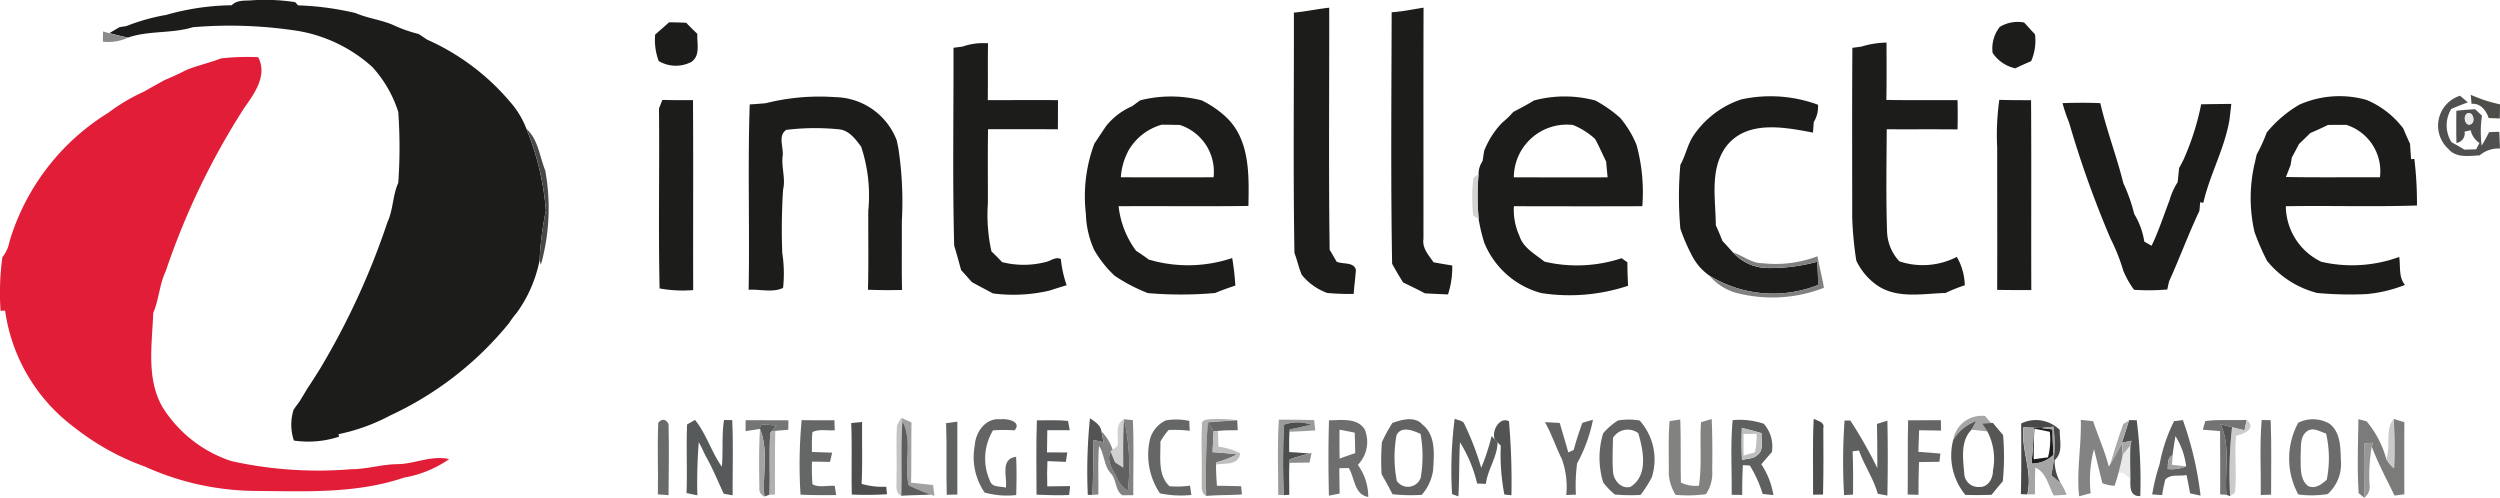 <?xml version="1.0" encoding="UTF-8"?>
<svg xmlns="http://www.w3.org/2000/svg" width="129.649" height="25.818" viewBox="0 0 129.649 25.818">
  <g transform="translate(-31.036 -54.998)">
    <g transform="translate(36.706 54.998)">
      <path d="M68.52,55.27c.282-.3.721-.22,1.089-.26a10.34,10.34,0,0,1,2.2.1l.151.166a14.985,14.985,0,0,1,2.981.4c.652.284,1.38.351,2.027.654a7.245,7.245,0,0,0,1.249.433l.432.29a12.025,12.025,0,0,1,4.287,3.207,4.538,4.538,0,0,1,.867,1.428,14.009,14.009,0,0,1,1.005,4.225,17.163,17.163,0,0,0-.326,2.586A6.929,6.929,0,0,1,83.3,71.217a4.626,4.626,0,0,0-.4.537,17.331,17.331,0,0,1-6.15,4.784,9.974,9.974,0,0,1-2.693.976l.024.131a5.135,5.135,0,0,1-2.34.2,2.581,2.581,0,0,1-.015-1.6c.1-.148.209-.293.315-.437.138-.229.279-.455.413-.685.222-.328.433-.665.643-1a38.593,38.593,0,0,0,3.5-7.614c.3-.646.264-1.386.557-2.029a26.079,26.079,0,0,0,0-3.677,6.263,6.263,0,0,0-1.346-2.331,7.667,7.667,0,0,0-3.853-1.87,23.014,23.014,0,0,0-5.45-.193c-1.1.339-2.278.164-3.365.537-.326-.066-.646-.144-.967-.231l.524-.308.362-.058a10.276,10.276,0,0,1,2.058-.577A12.875,12.875,0,0,1,68.52,55.27Z" transform="translate(-62.17 -54.998)" fill="#1c1c1a"></path>
      <path d="M427.251,57.419c.557-.036,1.1-.151,1.654-.239-.013,4,0,8-.005,11.994-.073.484.273.843.524,1.213.322.056.645.115.969.164a4.494,4.494,0,0,1-.22,1.5q-.6-.022-1.195-.055c-.373-.2-.754-.381-1.133-.566-.2-.317-.39-.641-.57-.969C427.2,66.112,427.241,61.764,427.251,57.419Z" transform="translate(-360.75 -56.783)" fill="#1c1c1a"></path>
      <path d="M598.819,61.554a1.8,1.8,0,0,1,1.264-.228q.279.309.563.616a2.661,2.661,0,0,1-.2,1.388c-.277.12-.554.24-.821.373a1.908,1.908,0,0,1-1.178-.8A1.8,1.8,0,0,1,598.819,61.554Z" transform="translate(-500.781 -60.159)" fill="#1c1c1a"></path>
      <path d="M302.964,67.492a3.3,3.3,0,0,1,1.331-.173c-.018.982,0,1.965-.013,2.948,1.213,0,2.426-.007,3.64,0,0,.5,0,1.009-.005,1.513-1.207-.011-2.415,0-3.62-.007-.024,1.287-.005,2.575-.011,3.863a8.741,8.741,0,0,0,.186,2.475c.188.178.372.362.548.554a4.536,4.536,0,0,0,2.253,0c.266-.047.519-.3.8-.157a5.675,5.675,0,0,0,.3,1.357c-.3.091-.59.18-.881.277a8.22,8.22,0,0,1-2.943.149c-.364-.2-.736-.386-1.095-.59-.182-.208-.364-.415-.552-.616-.122-.422-.229-.849-.362-1.269-.091-3.42-.026-6.844-.036-10.265Z" transform="translate(-258.726 -65.074)" fill="#1c1c1a"></path>
      <path d="M558.962,67.339a4.585,4.585,0,0,1,1.306-.209c0,.991.011,1.981-.009,2.972,1.229.025,2.46.005,3.691.013.011.506.013,1.011,0,1.517-1.224-.013-2.448,0-3.671-.007-.011,1.77-.042,3.542.016,5.31a2.378,2.378,0,0,0,.639,1.539,3.846,3.846,0,0,0,2.979-.231,3.077,3.077,0,0,1,.413,1.471,9.018,9.018,0,0,0-1,.4c-1.144.031-2.413.3-3.445-.33a3.218,3.218,0,0,1-1.182-1.353,18.485,18.485,0,0,1-.211-2.216c0-2.937-.013-5.877.009-8.814Z" transform="translate(-468.103 -64.921)" fill="#1c1c1a"></path>
      <path d="M218.869,83.45c.53.015,1.058.013,1.588.013.022,3.283,0,6.567.011,9.85a6.687,6.687,0,0,1-1.743-.086c-.067-3.109,0-6.221-.031-9.331C218.738,83.783,218.826,83.561,218.869,83.45Z" transform="translate(-190.189 -78.269)" fill="#1c1c1a"></path>
      <path d="M509.879,84.526a4.814,4.814,0,0,1,2.526-1.945,7.12,7.12,0,0,1,3.977.279,1.545,1.545,0,0,1-.222.9c-.009.135-.029.406-.038.543-1.5-.28-3.427-.67-4.505.721-.867,1.186-.543,2.721-.535,4.086.124.268.235.541.346.816.188.195.366.4.55.6a2.454,2.454,0,0,0,1.721.8A9.168,9.168,0,0,0,516.34,91c.022.4.053.8.038,1.207a6.3,6.3,0,0,1-5.622-.483,2.833,2.833,0,0,1-.889-1,9.855,9.855,0,0,1-.625-1.442,18.9,18.9,0,0,1,0-3.305C509.505,85.515,509.6,84.98,509.879,84.526Z" transform="translate(-427.77 -77.427)" fill="#1c1c1a"></path>
      <path d="M599.88,83.43c.548.018,1.1.016,1.646.018.022,3.283,0,6.565.013,9.848-.592,0-1.182,0-1.77-.013.009-2.464,0-4.93,0-7.394A12.915,12.915,0,0,1,599.88,83.43Z" transform="translate(-501.866 -78.252)" fill="#1c1c1a"></path>
      <path d="M618.39,84.281c.652-.025,1.306-.027,1.959,0,.326,1.406.847,2.752,1.195,4.15a8.706,8.706,0,0,1,.565,1.6,3.908,3.908,0,0,1,.521,1.428c.124.073.251.144.379.217.368-.763.625-1.568.929-2.356a3.454,3.454,0,0,1,.421-.938c.033-.244.047-.488.077-.732.076-.144.151-.288.226-.432a13.547,13.547,0,0,0,.918-2.877c.521-.011,1.042-.016,1.563-.02-.033.284-.064.57-.1.856-.26,1.479-1.016,2.814-1.351,4.272l-.164-.029c-.009.113-.029.337-.04.45-.57,1.2-1.025,2.451-1.575,3.66-.022.1-.067.311-.091.415a11.58,11.58,0,0,1-1.723.016,4.831,4.831,0,0,1-.554-.98,10.131,10.131,0,0,0-.668-1.681,53.186,53.186,0,0,1-2.145-6.006A8.344,8.344,0,0,1,618.39,84.281Z" transform="translate(-517.098 -78.932)" fill="#1c1c1a"></path>
    </g>
    <g transform="translate(98.126 55.397)">
      <path d="M399.455,57.445c.614-.055,1.218-.189,1.832-.255.007,4.183-.035,8.368.022,12.553.122.2.24.412.361.617.317.151.892,0,1,.422-.027.417-.086.834-.115,1.251a12.784,12.784,0,0,1-1.373-.049,3.036,3.036,0,0,1-1.32-.942c-.157-.366-.235-.761-.379-1.133C399.414,65.756,399.462,61.6,399.455,57.445Z" transform="translate(-399.444 -57.19)" fill="#1c1d1a"></path>
      <path d="M454.752,82.668a6.111,6.111,0,0,1,3.194,0,6.743,6.743,0,0,1,1.284.9,5.217,5.217,0,0,1,.847,1.4,9.3,9.3,0,0,1,.3,3.18c-2.22.009-4.44.005-6.66,0a3.249,3.249,0,0,0,.286,1.537c.2.63.816.947,1.3,1.337a7.369,7.369,0,0,0,4-.177l.3.211c0,.406.015.812.035,1.218a9.618,9.618,0,0,1-4.5.379,4.435,4.435,0,0,1-2.957-2.61,9.38,9.38,0,0,1-.291-1.216,12.859,12.859,0,0,1-.005-2.353,1.177,1.177,0,0,1,.208-.665c.027-.175.055-.35.08-.524a4.4,4.4,0,0,1,.938-1.471,4.583,4.583,0,0,0,.574-.554c.359-.189.718-.377,1.063-.588m-1.038,3.979c1.623,0,3.245.009,4.868,0-.027-.273-.053-.548-.078-.821-.193-.39-.362-.79-.574-1.171a3.8,3.8,0,0,0-1.144-.723A2.746,2.746,0,0,0,453.714,86.647Z" transform="translate(-442.297 -77.853)" fill="#1c1d1a"></path>
      <path d="M674.521,82.849a5.129,5.129,0,0,1,3.484-.237,4.639,4.639,0,0,1,1.894,1.477c.111.266.226.532.351.792.016.268.036.535.055.8l.168-.013a18.755,18.755,0,0,1,.135,2.415c-2.265.075-4.533,0-6.8.038a3.228,3.228,0,0,0,1.841,2.881,7.12,7.12,0,0,0,4.039-.251c.076.483-.042,1.049.3,1.45a7.232,7.232,0,0,1-1.992.477,18.764,18.764,0,0,1-2.56-.058,4.929,4.929,0,0,1-2.6-1.664,12.054,12.054,0,0,1-.652-1.5,7.9,7.9,0,0,1,.033-3.662c.02-.087.058-.26.076-.348a8.282,8.282,0,0,0,.525-1.149,6.3,6.3,0,0,1,1.7-1.448m.563,1.473c-.195.193-.39.382-.588.57-.124.235-.244.47-.373.7-.016.1-.047.293-.064.392l-.242.621c1.624.031,3.249.007,4.875.015A2.522,2.522,0,0,0,676.94,83.9c-.319,0-.636,0-.951.007C675.691,84.055,675.388,84.193,675.084,84.323Z" transform="translate(-622.356 -77.825)" fill="#1c1d1a"></path>
    </g>
    <g transform="translate(65.002 56.155)">
      <path d="M218.284,61.35c.3,0,.592.011.889.024.188.195.381.388.577.574-.025.5.178,1.16-.337,1.471a1.748,1.748,0,0,1-1.666-.06,3.147,3.147,0,0,1-.184-1.373C217.8,61.776,218.048,61.567,218.284,61.35Z" transform="translate(-217.553 -61.35)" fill="#1c1c1b"></path>
      <path d="M245.1,82.934a11.412,11.412,0,0,1,3.606-.315,3.479,3.479,0,0,1,3.189,2.245c.022.1.066.313.086.419a18.3,18.3,0,0,1,.178,3.766c0,.3,0,.608,0,.912,0,.887-.011,1.772.011,2.657-.59.013-1.178.013-1.768-.013.038-1.368.009-2.733.018-4.1a8.089,8.089,0,0,0-.37-3.316c-.291-.386-.616-.843-1.138-.9a12.365,12.365,0,0,0-2.746.027c-.437.29-.149.881-.182,1.306-.093.6.16,1.2.015,1.8a32.743,32.743,0,0,0-.042,3.274A6.908,6.908,0,0,1,246,92.509c-.521.264-1.2.06-1.786.1.058-3.2-.051-6.412.056-9.613C244.543,82.981,244.822,82.959,245.1,82.934Z" transform="translate(-239.356 -78.738)" fill="#1c1c1b"></path>
      <path d="M342.977,82.668a6.432,6.432,0,0,1,3.2,0,5.267,5.267,0,0,1,1.215.823c1.3,1.176,1.235,3.048,1.206,4.651-2.244.031-4.489,0-6.733.015a4.738,4.738,0,0,0,.907,2.311c.222.142.443.293.654.453a7.162,7.162,0,0,0,4.33-.078,12.966,12.966,0,0,1,.164,1.428c-.351.12-.7.235-1.044.386a20.175,20.175,0,0,1-3.495.005,8.792,8.792,0,0,1-1.721-.9,5.748,5.748,0,0,1-1.056-1.329,4.829,4.829,0,0,1-.435-1.874,7.827,7.827,0,0,1,.439-3.649c.2-.3.4-.6.6-.9a3.492,3.492,0,0,1,1.353-1.036c.14-.1.28-.206.421-.308m-.639,2.675a3.356,3.356,0,0,0-.361,1.315q2.4.005,4.808,0a2.547,2.547,0,0,0-1.754-2.715c-.313-.005-.625-.011-.934-.013A2.9,2.9,0,0,0,342.337,85.343Z" transform="translate(-317.821 -78.619)" fill="#1c1c1b"></path>
      <path d="M609.674,176.81l.391.015.579.071c0,.439.013.878.051,1.315a1.613,1.613,0,0,1-1.145.457c.066-.617.1-1.238.124-1.858m.029.047c-.031.528-.04,1.058-.035,1.586l.739-.1a3.708,3.708,0,0,0,.093-1.322C610.235,176.963,609.969,176.91,609.7,176.857Z" transform="translate(-538.164 -155.784)" fill="#1c1c1b"></path>
    </g>
    <g transform="translate(36.369 56.63)">
      <path d="M60.331,63.96c.082.022.244.067.326.091.321.087.641.166.967.231a2.491,2.491,0,0,1-1.3.209C60.322,64.359,60.329,64.093,60.331,63.96Z" transform="translate(-60.32 -63.96)" fill="#898a89"></path>
    </g>
    <g transform="translate(31.036 57.95)">
      <path d="M40.7,71.883c.586-.235,1.207-.368,1.8-.6a12.128,12.128,0,0,1,1.925-.062c.49.934-.18,1.865-.707,2.606a38.216,38.216,0,0,0-4.088,8.494c-.33.687-.346,1.468-.648,2.162-.055,1.624-.37,3.393.477,4.877a6.652,6.652,0,0,0,3.586,2.81,20.826,20.826,0,0,0,6.2.419c.8,0,1.566-.246,2.362-.262.921,0,1.794-.479,2.723-.262a5.839,5.839,0,0,1-2.34.958c-2.517.856-5.212.708-7.831.69a14.138,14.138,0,0,1-5.6-1.258A12.991,12.991,0,0,1,34.9,90.427a9.133,9.133,0,0,1-3.6-6.066c-.058,0-.175.015-.233.02a13.5,13.5,0,0,1,.093-2.792,1.789,1.789,0,0,0,.37-.814A11.826,11.826,0,0,1,36.657,74.1,9.671,9.671,0,0,1,38.516,73c.344-.2.694-.39,1.042-.586C39.944,72.251,40.328,72.08,40.7,71.883Z" transform="translate(-31.036 -71.207)" fill="#e11d37"></path>
    </g>
    <g transform="translate(157.469 59.963)">
      <path d="M725.881,85.043a1.628,1.628,0,0,1,.575-2.783c.135.113.27.228.406.344-.295.109-.575.219-.859.341a1.635,1.635,0,0,0,.013,1.725c.224.124.446.251.67.384l.608-.016c.044-.082.129-.246.171-.328a1.054,1.054,0,0,1-.455-.661l-.317.073a.5.5,0,0,1-.422.585c-.015-.555-.009-1.113-.005-1.668q.483-.055.976-.08c.117.113.233.224.353.337a5.548,5.548,0,0,0-.013,1.553q.2-.344.382-.7c.175-.007.351-.015.53-.02.013.288.025.577.033.869a1.512,1.512,0,0,0-1.054.355c-.543.022-1.18.142-1.592-.3m.91-1.837c-.208.178-.02.716.273.494C727.278,83.524,727.072,83,726.792,83.205Z" transform="translate(-725.314 -82.26)" fill="#505050"></path>
    </g>
    <g transform="translate(159.168 59.915)">
      <path d="M734.68,82.468c-.009-.117-.029-.351-.04-.468a7.692,7.692,0,0,0,1.517.494c0,.244-.007.488-.011.734-.193-.009-.386-.016-.576-.024C735.436,82.812,735.148,82.422,734.68,82.468Z" transform="translate(-734.64 -82)" fill="#4d4d49"></path>
    </g>
    <g transform="translate(140.899 60.859)">
      <path d="M733.035,87.233c.28-.209.486.319.273.494C733.015,87.949,732.827,87.411,733.035,87.233Z" transform="translate(-714.986 -87.184)" fill="#e9e9e9"></path>
      <path d="M634.54,182.339c.131-.158.264-.315.39-.479-.02.575,0,1.151,0,1.725-.129-.106-.259-.211-.386-.319l-.228.02C634.4,182.973,634.48,182.658,634.54,182.339Z" transform="translate(-634.32 -164.619)" fill="#e9e9e9"></path>
    </g>
    <g transform="translate(58.34 61.682)">
      <path d="M180.97,91.7c.6.541.683,1.44.974,2.162a10.884,10.884,0,0,1-.228,4.886l-.067-.237a17.163,17.163,0,0,1,.326-2.586A14.008,14.008,0,0,0,180.97,91.7Z" transform="translate(-180.97 -91.7)" fill="#494848"></path>
      <path d="M606.587,174.81a1.748,1.748,0,0,1,2,.335c-.016.532.195,1.175-.269,1.57a2.417,2.417,0,0,0,.322,1.2c-.166-.144-.331-.282-.5-.421a7.423,7.423,0,0,0,.115-2.52c-.209.025-.419.049-.626.071l-.392-.015-.535-.022c-.133,1.178.49,2.307.2,3.482l-.331-.016C606.6,177.253,606.591,176.032,606.587,174.81Z" transform="translate(-529.073 -159.533)" fill="#494848"></path>
    </g>
    <g transform="translate(107.384 64.015)">
      <path d="M450.344,104.725l.273-.215a12.854,12.854,0,0,0,.005,2.353c-.073-.051-.217-.149-.29-.2A8.423,8.423,0,0,1,450.344,104.725Z" transform="translate(-450.282 -104.51)" fill="#d2d2d2"></path>
    </g>
    <g transform="translate(119.692 68.09)">
      <path d="M519.09,126.89c.519.166.965.568,1.535.559a6.112,6.112,0,0,0,2.841-.361c.1.546.249,1.085.335,1.635a7.379,7.379,0,0,1-4.471.282,2.769,2.769,0,0,1-1.461-.909,6.3,6.3,0,0,0,5.622.483c.015-.4-.016-.8-.038-1.207a9.168,9.168,0,0,1-2.642.319A2.454,2.454,0,0,1,519.09,126.89Z" transform="translate(-517.87 -126.89)" fill="gray"></path>
    </g>
    <g transform="translate(132.327 76.569)">
      <path d="M587.25,174.708a1.5,1.5,0,0,1,1.655-1.257c.076.091.231.273.31.364l-.459.027c.069.1.206.31.273.412-.275-.033-.55-.064-.825-.089l.248-.45A2.313,2.313,0,0,0,587.25,174.708Z" transform="translate(-587.25 -173.45)" fill="#a6a6a6"></path>
    </g>
    <g transform="translate(66.643 76.777)">
      <path d="M228.5,174.592l.426.005c.058,1.3.015,2.6.022,3.9-.155-.025-.31-.053-.463-.084-.31-.657-.579-1.335-.943-1.963-.111-.24-.228-.479-.35-.712a26.33,26.33,0,0,0-.073,2.761l-.563-.117c.044-1.187-.02-2.375.029-3.562l.413-.231c.59.736.85,1.664,1.391,2.428C228.461,176.211,228.374,175.395,228.5,174.592Z" transform="translate(-226.56 -174.59)" fill="#575a5a"></path>
    </g>
    <g transform="translate(69.698 76.788)">
      <path d="M243.346,174.65c.739,0,1.479,0,2.218.007,0,.162,0,.324-.005.488-.228.016-.452.036-.677.06l-.186.024.259-.324c-.273.086-.889-.237-.863.2-.249.04-.5.078-.75.113C243.342,175.027,243.344,174.838,243.346,174.65Z" transform="translate(-243.34 -174.65)" fill="#747575"></path>
    </g>
    <g transform="translate(72.503 76.786)">
      <path d="M258.85,174.64c.566.009,1.131.011,1.7.005,0,.173.011.346.016.519-.381.036-.818-.082-1.158.1-.035.341-.026.685-.027,1.027.35.011.7.024,1.051.036-.029.118-.086.359-.113.479-.311-.007-.623-.011-.932-.015a10.084,10.084,0,0,0,.024,1.173c.33.193.778.051,1.155.087l.073.475c-.616.005-1.231.009-1.847-.022A24.684,24.684,0,0,1,258.85,174.64Z" transform="translate(-258.743 -174.64)" fill="#656666"></path>
    </g>
    <g transform="translate(81.56 76.734)">
      <path d="M308.5,175.736c.04-.7.554-1.455,1.333-1.373.326-.047,1.12.1.739.572a9.6,9.6,0,0,0-1.122,0,2.812,2.812,0,0,0-.153,2.635c.113.346.543.251.819.339.073-.559-.306-1.5.53-1.6.033.661.025,1.322.005,1.983a4.358,4.358,0,0,1-1.637-.129A3.234,3.234,0,0,1,308.5,175.736Z" transform="translate(-308.475 -174.355)" fill="#646464"></path>
    </g>
    <g transform="translate(84.781 76.792)">
      <path d="M326.192,174.676c.539.007,1.078-.025,1.615.029.024.122.069.362.091.484q-.585,0-1.165,0c-.009.382-.013.767-.016,1.149.35,0,.7,0,1.051.005l-.073.488c-.319-.015-.637-.027-.956-.04-.02.435-.02.872-.007,1.309.4-.005.79-.011,1.187-.013-.015.115-.042.346-.055.461-.565.031-1.127,0-1.69-.016C326.173,177.245,326.146,175.959,326.192,174.676Z" transform="translate(-326.165 -174.672)" fill="#58595a"></path>
    </g>
    <g transform="translate(87.431 76.686)">
      <path d="M340.843,174.09c.246.178.546.342.594.676l.109.575c-.182-.044-.366-.086-.546-.127.015.952.009,1.9-.027,2.857l-.242-.007A27.278,27.278,0,0,1,340.843,174.09Z" transform="translate(-340.713 -174.09)" fill="#535353"></path>
    </g>
    <g transform="translate(87.691 76.738)">
      <path d="M343.779,174.38c.151.016.3.033.455.047.06,1.3.016,2.6.024,3.893l-.568.005c-.4-.264-.286-.839-.619-1.16-.342-.393-.306-.969-.592-1.4-.064.84-.02,1.679-.035,2.52-.076,0-.228.015-.3.02.036-.952.042-1.9.027-2.857.18.042.364.084.546.127L342.6,175a2.528,2.528,0,0,1,.588.962l-.107.095c-.255.534.166.985.371,1.451a1.3,1.3,0,0,0,.526.566A11.232,11.232,0,0,0,343.779,174.38Z" transform="translate(-342.14 -174.38)" fill="#838383"></path>
      <path d="M623.027,174.57l.639.066c.264.787.608,1.55.814,2.358.018-.033.056-.1.076-.131.211-.357.41-.721.612-1.085.009.149.024.45.033.6-.06.319-.138.634-.22.947-.058.224-.126.444-.2.663a1.993,1.993,0,0,1-.635-.135q-.216-.882-.433-1.765a6.147,6.147,0,0,0-.173,2.285l-.6.16C622.8,177.218,623.065,175.894,623.027,174.57Z" transform="translate(-571.773 -174.535)" fill="#838383"></path>
    </g>
    <g transform="translate(93.35 76.724)">
      <path d="M373.239,174.608c-.053-.288.3-.275.477-.3a7.993,7.993,0,0,1,1.351.058c-.508.038-1.016.062-1.522.109l0,.022a37.18,37.18,0,0,0-.086,3.8c-.341-.2-.2-.634-.237-.952C373.247,176.432,373.192,175.518,373.239,174.608Z" transform="translate(-373.219 -174.3)" fill="#b2b2b2"></path>
    </g>
    <g transform="translate(97.31 76.762)">
      <path d="M395.012,174.51c.61,0,1.22.005,1.83.024.018.177.036.355.056.534q-.669.046-1.339.067l.011-.124c.373-.064.739-.162,1.111-.244a2.189,2.189,0,0,0-1.4,0,35.374,35.374,0,0,0-.013,3.651l-.29,0C394.977,177.118,394.928,175.812,395.012,174.51Z" transform="translate(-394.963 -174.51)" fill="#999a9a"></path>
    </g>
    <g transform="translate(70.448 76.711)">
      <path d="M444.547,174.23c.153.087.393.075.488.246a14.534,14.534,0,0,1,.889,2.305,11.483,11.483,0,0,0,.539-1.65l.168.173.14.151c-.009.754-.515,1.406-.606,2.156l-.453-.018a7.1,7.1,0,0,0-.891-2.142c-.051.934-.027,1.872-.08,2.808l-.33-.115A20.987,20.987,0,0,1,444.547,174.23Z" transform="translate(-408.52 -174.23)" fill="#595a5a"></path>
      <path d="M247.457,176.09c-.025-.435.59-.113.863-.2l-.259.324-.076.095c-.055,1.062,0,2.127-.029,3.191l-.275.095C247.582,178.431,247.912,177.2,247.457,176.09Z" transform="translate(-247.456 -175.56)" fill="#595a5a"></path>
    </g>
    <g transform="translate(111.157 76.753)">
      <path d="M487.469,174.512a3.255,3.255,0,0,1,1.127,0,3.032,3.032,0,0,1,.632,2.943,6.11,6.11,0,0,1-.586.916,9.043,9.043,0,0,1-1.333-.022,3.887,3.887,0,0,1-.6-.621,4.336,4.336,0,0,1-.005-2.551,3.317,3.317,0,0,1,.768-.668m-.259.907c-.005.563-.04,1.127,0,1.692,0,.459.393.971.9.849.942-.579.679-1.9.41-2.79A.9.9,0,0,0,487.21,175.419Z" transform="translate(-483.686 -174.459)" fill="#626362"></path>
      <path d="M471,174.649c.255.011.51.024.767.04.146.508.3,1.014.443,1.528.069-.033.209-.095.28-.127q.194-.713.45-1.408l.55-.162a7.825,7.825,0,0,1-.823,2.264,8.747,8.747,0,0,0-.062,1.621l-.5.02a4.263,4.263,0,0,0-.231-1.872C471.559,175.928,471.348,175.258,471,174.649Z" transform="translate(-471 -174.509)" fill="#626362"></path>
    </g>
    <g transform="translate(120.824 76.777)">
      <path d="M524.151,174.6a3.993,3.993,0,0,1,1.612.186,1.773,1.773,0,0,1,.421,1.475c-.186.208-.366.417-.546.628a4.046,4.046,0,0,1,.628,1.6l-.557-.06a6.386,6.386,0,0,0-.665-1.473l-.362-.022c-.027.515-.035,1.031-.036,1.546l-.545-.007c.013-1.289-.069-2.582.051-3.868m.479.406c-.022.552-.02,1.105.009,1.657.262-.076.588-.053.8-.26.353-.268.18-.754.215-1.129Q525.142,175.127,524.63,175.007Z" transform="translate(-524.085 -174.592)" fill="#5e605f"></path>
    </g>
    <g transform="translate(97.574 76.72)">
      <path d="M547.36,174.28c.2.107.583.157.5.481.005,1.147.013,2.3-.016,3.444l-.517.007C547.34,176.9,547.291,175.589,547.36,174.28Z" transform="translate(-519.84 -174.28)" fill="#4d4f4f"></path>
      <path d="M396.466,175.394a2.188,2.188,0,0,1,1.4,0c-.371.082-.738.18-1.111.244l-.011.124c-.024.351-.016.7-.016,1.053.351.02.7.042,1.056.075-.344.093-.688.186-1.025.3-.005.047-.015.144-.018.191-.029.55-.007,1.1-.007,1.652l-.279.016A35.39,35.39,0,0,1,396.466,175.394Z" transform="translate(-396.41 -175.094)" fill="#4d4f4f"></path>
    </g>
    <g transform="translate(129.972 76.789)">
      <path d="M574.338,174.665q.852,0,1.7-.005c0,.178,0,.359.005.539-.379-.007-.758-.013-1.135-.018-.016.373-.029.745-.038,1.12q.568.038,1.142.089c-.013.106-.036.321-.049.428l-1.06.013c-.022.565-.027,1.131-.027,1.7l-.561-.015C574.333,177.231,574.305,175.948,574.338,174.665Z" transform="translate(-574.32 -174.66)" fill="#646564"></path>
    </g>
    <g transform="translate(141.068 76.784)">
      <path d="M635.627,174.63l.4.007a24.9,24.9,0,0,1,.186,3.934c-.563.025-.519-.5-.513-.9-.005-.574-.024-1.149,0-1.725.014-.06.044-.182.056-.242-.124.024-.372.075-.5.1.124-.379.248-.756.366-1.136Z" transform="translate(-635.25 -174.63)" fill="#515252"></path>
    </g>
    <g transform="translate(145.277 76.773)">
      <path d="M658.486,174.63c.71-.095,1.431-.024,2.147-.06v0c-.029.135-.086.4-.115.539l-.645-.158c-.2-.055-.4-.111-.6-.166.544,1.145.2,2.449.315,3.669l-.331-.02c0-1.1.005-2.191-.005-3.285l-.891-.069C658.4,174.929,658.438,174.779,658.486,174.63Z" transform="translate(-658.36 -174.57)" fill="#737373"></path>
    </g>
    <g transform="translate(148.265 76.778)">
      <path d="M674.831,174.6l.466.011c.051,1.286.016,2.573.022,3.861l-.537.02C674.8,177.2,674.718,175.893,674.831,174.6Z" transform="translate(-674.769 -174.6)" fill="#6b6b6b"></path>
    </g>
    <g transform="translate(149.755 76.74)">
      <path d="M683.429,174.566a1.713,1.713,0,0,1,1.6.047c.581.428.583,1.235.6,1.89a2.1,2.1,0,0,1-.683,1.766,5.276,5.276,0,0,1-1.524.02,3.89,3.89,0,0,1,0-3.724m.45.448c-.4.3-.288.867-.333,1.3.026.521-.069,1.186.4,1.544.375.157.688-.095.958-.328a5.666,5.666,0,0,0-.035-2.4C684.558,175.044,684.188,174.775,683.878,175.013Z" transform="translate(-682.952 -174.389)" fill="#6c6c6c"></path>
    </g>
    <g transform="translate(153.308 76.724)">
      <path d="M702.5,174.315c.144.033.288.071.432.117a5.126,5.126,0,0,1,1.011,1.945,2.072,2.072,0,0,0,.406.488c.031-.856.024-1.71-.015-2.564.137.042.412.126.548.166q-.008,1.871,0,3.74l-.512.066c-.4-.834-.845-1.652-1.171-2.519.009-.053.024-.16.031-.215l-.415.025c.02.943.015,1.885-.007,2.828-.073-.06-.22-.178-.295-.239C702.43,176.877,702.482,175.593,702.5,174.315Z" transform="translate(-702.465 -174.3)" fill="#7b7b7a"></path>
    </g>
    <g transform="translate(65.148 76.768)">
      <path d="M218.38,174.687q.309-.322.532.069c.031,1.231.009,2.464,0,3.695-.138-.011-.415-.033-.554-.042C218.383,177.168,218.32,175.926,218.38,174.687Z" transform="translate(-218.353 -174.542)" fill="#696a6a"></path>
    </g>
    <g transform="translate(75.18 76.877)">
      <path d="M273.44,175.2l.566-.058c-.013,1.071.024,2.143-.027,3.212a3.878,3.878,0,0,0,1.278.149c.009.1.029.291.038.388a16.054,16.054,0,0,1-1.825.016C273.442,177.669,273.487,176.433,273.44,175.2Z" transform="translate(-273.44 -175.14)" fill="#4e4e4f"></path>
    </g>
    <g transform="translate(77.523 76.669)">
      <path d="M286.341,174.371l.217-.371.06.162c-.087,1.291-.024,2.586-.06,3.879-.373-.173-.209-.634-.249-.954C286.347,176.182,286.272,175.275,286.341,174.371Z" transform="translate(-286.306 -174)" fill="#c4c4c4"></path>
    </g>
    <g transform="translate(77.775 76.669)">
      <path d="M287.69,174l.532.237c-.018,1.042,0,2.083-.022,3.125.381.038.759.078,1.14.122.018.14.051.421.069.561l-.186-.067a11.161,11.161,0,0,1-1.149-.481c-.255-1.1.22-2.295-.324-3.334Z" transform="translate(-287.69 -174)" fill="#a1a1a1"></path>
    </g>
    <g transform="translate(80.1 76.864)">
      <path d="M300.46,175.148c.193-.027.388-.053.583-.078q-.005,1.89,0,3.779l-.55.015C300.46,177.625,300.506,176.387,300.46,175.148Z" transform="translate(-300.46 -175.07)" fill="#606161"></path>
    </g>
    <g transform="translate(88.636 76.738)">
      <path d="M347.687,175.759c.075-.461-.188-1.12.337-1.379-.056.834-.047,1.67-.036,2.506l-.426-.273c-.058-.138-.175-.415-.231-.554l.107-.095Z" transform="translate(-347.33 -174.38)" fill="#d0d0d0"></path>
    </g>
    <g transform="translate(88.556 76.738)">
      <path d="M347.666,174.38a11.233,11.233,0,0,1,.2,3.7,1.3,1.3,0,0,1-.526-.566c-.206-.466-.626-.918-.371-1.451.056.138.173.415.231.554l.426.273C347.619,176.05,347.61,175.214,347.666,174.38Z" transform="translate(-346.893 -174.38)" fill="#606160"></path>
    </g>
    <g transform="translate(90.619 76.745)">
      <path d="M358.285,175.415a1.538,1.538,0,0,1,.81-.943,3.166,3.166,0,0,1,1.22.025c.005.127.018.384.025.512a6.886,6.886,0,0,0-1.094-.04,3.1,3.1,0,0,0-.43.61c.026.776-.157,1.708.473,2.305a4.854,4.854,0,0,0,1.065-.029c.018.12.053.361.071.483a5.3,5.3,0,0,1-1.63-.084A3.578,3.578,0,0,1,358.285,175.415Z" transform="translate(-358.223 -174.416)" fill="#656767"></path>
    </g>
    <g transform="translate(93.673 76.793)">
      <path d="M374.994,174.789c.506-.047,1.014-.071,1.522-.109.007.171.016.342.026.515-.341.005-.683,0-1.022.036l-.231.031c-.1-.151-.2-.3-.3-.452Z" transform="translate(-374.99 -174.68)" fill="#686868"></path>
    </g>
    <g transform="translate(99.93 76.775)">
      <path d="M409.378,174.6c.623-.005,1.459-.149,1.85.47a1.7,1.7,0,0,1-.357,1.841,2.813,2.813,0,0,1,.541,1.663c-.734-.126-.694-.978-1.009-1.5l-.492.011q.005.656.018,1.315l-.557.107c-.029-1.3-.036-2.608.005-3.912m.546.486q-.011.754.005,1.506c.266-.1.537-.195.809-.286-.007-.355-.015-.708-.027-1.062Q410.318,175.161,409.924,175.084Z" transform="translate(-409.349 -174.58)" fill="#6e6e6e"></path>
    </g>
    <g transform="translate(102.665 76.738)">
      <path d="M424.947,174.571c.49-.178,1.167-.368,1.566.086.708.574.594,1.572.544,2.382a2.453,2.453,0,0,1-.588,1.26,9.326,9.326,0,0,1-1.513-.033c-.184-.351-.372-.7-.568-1.04a12.305,12.305,0,0,1,.016-1.659,8.112,8.112,0,0,1,.543-1m.215.636a6.379,6.379,0,0,0,.016,2.373.7.7,0,0,0,1.238-.166,6.536,6.536,0,0,0-.009-2.275C426.023,174.966,425.413,174.7,425.162,175.206Z" transform="translate(-424.368 -174.375)" fill="#646363"></path>
    </g>
    <g transform="translate(108.513 76.791)">
      <path d="M456.526,175.666c-.188-.408.235-1.2.732-.943a36.455,36.455,0,0,1,.129,3.839l-.368-.04a11.044,11.044,0,0,1-.186-2.535l-.168-.169Z" transform="translate(-456.481 -174.671)" fill="#525454"></path>
    </g>
    <g transform="translate(117.573 76.729)">
      <path d="M506.279,174.437c.138-.02.415-.062.552-.084.044,1.089.009,2.18.036,3.271a1.722,1.722,0,0,0,.936.162c.16-1.093.033-2.2.106-3.292l.554-.164c.038.891.04,1.785.027,2.677a1.936,1.936,0,0,1-.326,1.22,7.1,7.1,0,0,1-1.573.035,2.334,2.334,0,0,1-.353-1.067C506.25,176.277,506.2,175.353,506.279,174.437Z" transform="translate(-506.232 -174.33)" fill="#828381"></path>
    </g>
    <g transform="translate(126.62 76.804)">
      <path d="M555.986,174.744l.3,0a22.745,22.745,0,0,1,1.4,2.466q0-1.145-.018-2.291c.135-.044.4-.127.539-.169.029,1.293.024,2.588,0,3.883l-.5-.093c-.219-.792-.7-1.471-.974-2.242l-.33.04c.033.747.027,1.5.022,2.245l-.464.029A30.4,30.4,0,0,1,555.986,174.744Z" transform="translate(-555.912 -174.74)" fill="#5e5f5f"></path>
    </g>
    <g transform="translate(132.261 76.835)">
      <path d="M588.918,175.01l.095-.005c.173.211.348.421.528.628a13.064,13.064,0,0,1-.015,2.4c-.2.229-.39.466-.583.7-.453.018-.907.016-1.357.005a3.2,3.2,0,0,1-.634-2.837,2.313,2.313,0,0,1,1.2-.992l-.248.45c-.592.6-.437,1.512-.377,2.276a.726.726,0,0,0,.8.69c.443.018.692-.446.687-.838a3.1,3.1,0,0,0-.288-2.04c-.067-.1-.2-.31-.273-.412Z" transform="translate(-586.887 -174.91)" fill="#565655"></path>
    </g>
    <g transform="translate(140.474 76.82)">
      <path d="M632.669,174.99l.28-.16c-.118.381-.242.758-.366,1.136.126-.024.373-.075.5-.1-.013.06-.042.182-.056.242-.126.164-.259.32-.39.479-.009-.149-.024-.45-.033-.6-.2.364-.4.728-.612,1.085C632.2,176.376,632.416,175.675,632.669,174.99Z" transform="translate(-631.99 -174.83)" fill="#a7a8a7"></path>
    </g>
    <g transform="translate(142.651 76.784)">
      <path d="M645.076,174.685l.453-.055a17.7,17.7,0,0,1,.916,3.917l-.543-.117c-.057-.319-.117-.637-.186-.952-.362.082-.825-.069-1.1.24a7.1,7.1,0,0,0-.162.8l-.517-.031a10.526,10.526,0,0,1,.388-1.584,8.267,8.267,0,0,1,.748-2.22m.071.779c-.055.33-.113.657-.148.991-.284.142-.235.453-.255.714a1.973,1.973,0,0,0,.958-.138A3.884,3.884,0,0,0,645.147,175.464Z" transform="translate(-643.94 -174.63)" fill="#616161"></path>
    </g>
    <g transform="translate(146.668 76.775)">
      <path d="M666.766,175.119c.029-.135.086-.4.115-.539.536.45-.16.734-.554.827-.086.98.047,1.97-.058,2.946-.06.046-.184.135-.244.18a21.66,21.66,0,0,1,.1-3.573Z" transform="translate(-665.999 -174.58)" fill="#cbcbcb"></path>
    </g>
    <g transform="translate(154.781 76.724)">
      <path d="M710.55,176.376c.257-.668-.078-1.506.391-2.076.038.854.046,1.708.015,2.564A2.07,2.07,0,0,1,710.55,176.376Z" transform="translate(-710.55 -174.3)" fill="#cacaca"></path>
    </g>
    <g transform="translate(77.775 76.831)">
      <path d="M287.75,174.89c.544,1.04.069,2.236.324,3.334a11.154,11.154,0,0,0,1.149.481c-.512.029-1.023.027-1.533.064C287.726,177.476,287.663,176.181,287.75,174.89Z" transform="translate(-287.69 -174.89)" fill="#5d5d5d"></path>
    </g>
    <g transform="translate(93.579 76.924)">
      <path d="M374.57,175.4c.1.149.2.3.3.452-.015.355-.035.712-.051,1.069.424.031.847.064,1.273.115a5.156,5.156,0,0,1-1.089.419l-.005.111c-.007.368.022.736.044,1.1q.628.005,1.258.025c.009.106.029.317.04.424-.619.044-1.238.024-1.854.078A37.171,37.171,0,0,1,374.57,175.4Z" transform="translate(-374.476 -175.4)" fill="#6e6e6d"></path>
    </g>
    <g transform="translate(135.958 77.124)">
      <path d="M607.205,176.535l.535.022c-.027.619-.058,1.24-.124,1.858a1.614,1.614,0,0,0,1.146-.457c-.038-.437-.051-.876-.051-1.315l-.579-.071c.208-.022.417-.046.626-.071a7.42,7.42,0,0,1-.115,2.52c.166.138.331.277.5.421a3.366,3.366,0,0,1,.295.59l-.667.038c-.279-.5-.382-1.193-.956-1.446-.02.461-.02.923-.015,1.384-.1,0-.293.007-.392.009C607.7,178.842,607.072,177.713,607.205,176.535Z" transform="translate(-607.186 -176.5)" fill="#a5a5a5"></path>
    </g>
    <g transform="translate(146.189 76.99)">
      <path d="M663.37,175.76c.2.055.4.111.6.166a21.667,21.667,0,0,0-.1,3.573l-.189-.069C663.574,178.209,663.915,176.905,663.37,175.76Z" transform="translate(-663.37 -175.76)" fill="#535453"></path>
    </g>
    <g transform="translate(121.355 77.192)">
      <path d="M527.014,176.87q.511.12,1.02.268c-.035.375.138.861-.215,1.129-.208.208-.534.184-.8.26-.029-.552-.031-1.105-.009-1.657m.087.31q0,.56.007,1.12l.585-.168a3.676,3.676,0,0,0,.086-.958Z" transform="translate(-526.999 -176.87)" fill="#bebebe"></path>
    </g>
    <g transform="translate(70.403 77.241)">
      <path d="M247.256,177.14c.455,1.109.126,2.342.224,3.506a.426.426,0,0,1-.257-.432C247.208,179.189,247.194,178.163,247.256,177.14Z" transform="translate(-247.21 -177.14)" fill="#a3a3a3"></path>
    </g>
    <g transform="translate(70.948 77.343)">
      <path d="M250.229,177.818l.076-.095.186-.024c-.02,1.1-.009,2.2-.013,3.3l-.279.013C250.229,179.945,250.174,178.88,250.229,177.818Z" transform="translate(-250.2 -177.7)" fill="#b0b0b0"></path>
    </g>
    <g transform="translate(93.92 77.345)">
      <path d="M376.4,177.741l.231-.031c.005.271.015.544.024.816a3.554,3.554,0,0,1,1.125.344c-.075.646-.789.5-1.253.585l.005-.111a5.159,5.159,0,0,0,1.089-.419c-.426-.051-.849-.084-1.273-.115C376.366,178.453,376.386,178.1,376.4,177.741Z" transform="translate(-376.35 -177.71)" fill="#bfbfbf"></path>
    </g>
    <g transform="translate(153.643 77.962)">
      <path d="M704.307,181.125l.415-.025c-.007.055-.022.162-.031.215a8.317,8.317,0,0,0-.113,1.961.705.705,0,0,1-.279.677C704.322,183.01,704.327,182.069,704.307,181.125Z" transform="translate(-704.3 -181.1)" fill="#979797"></path>
    </g>
    <g transform="translate(97.903 78.485)">
      <path d="M399.264,184l.107-.029c-.025.126-.08.377-.106.5l-1.045.016c0-.047.013-.144.018-.191C398.575,184.185,398.919,184.092,399.264,184Z" transform="translate(-398.22 -183.97)" fill="#8b8b8b"></path>
    </g>
    <g transform="translate(143.456 78.609)">
      <path d="M648.36,185.364c.02-.26-.029-.572.255-.714-.009.122-.029.368-.04.49.186.022.557.066.743.086A1.973,1.973,0,0,1,648.36,185.364Z" transform="translate(-648.36 -184.65)" fill="#a2a2a2"></path>
    </g>
  </g>
</svg>
